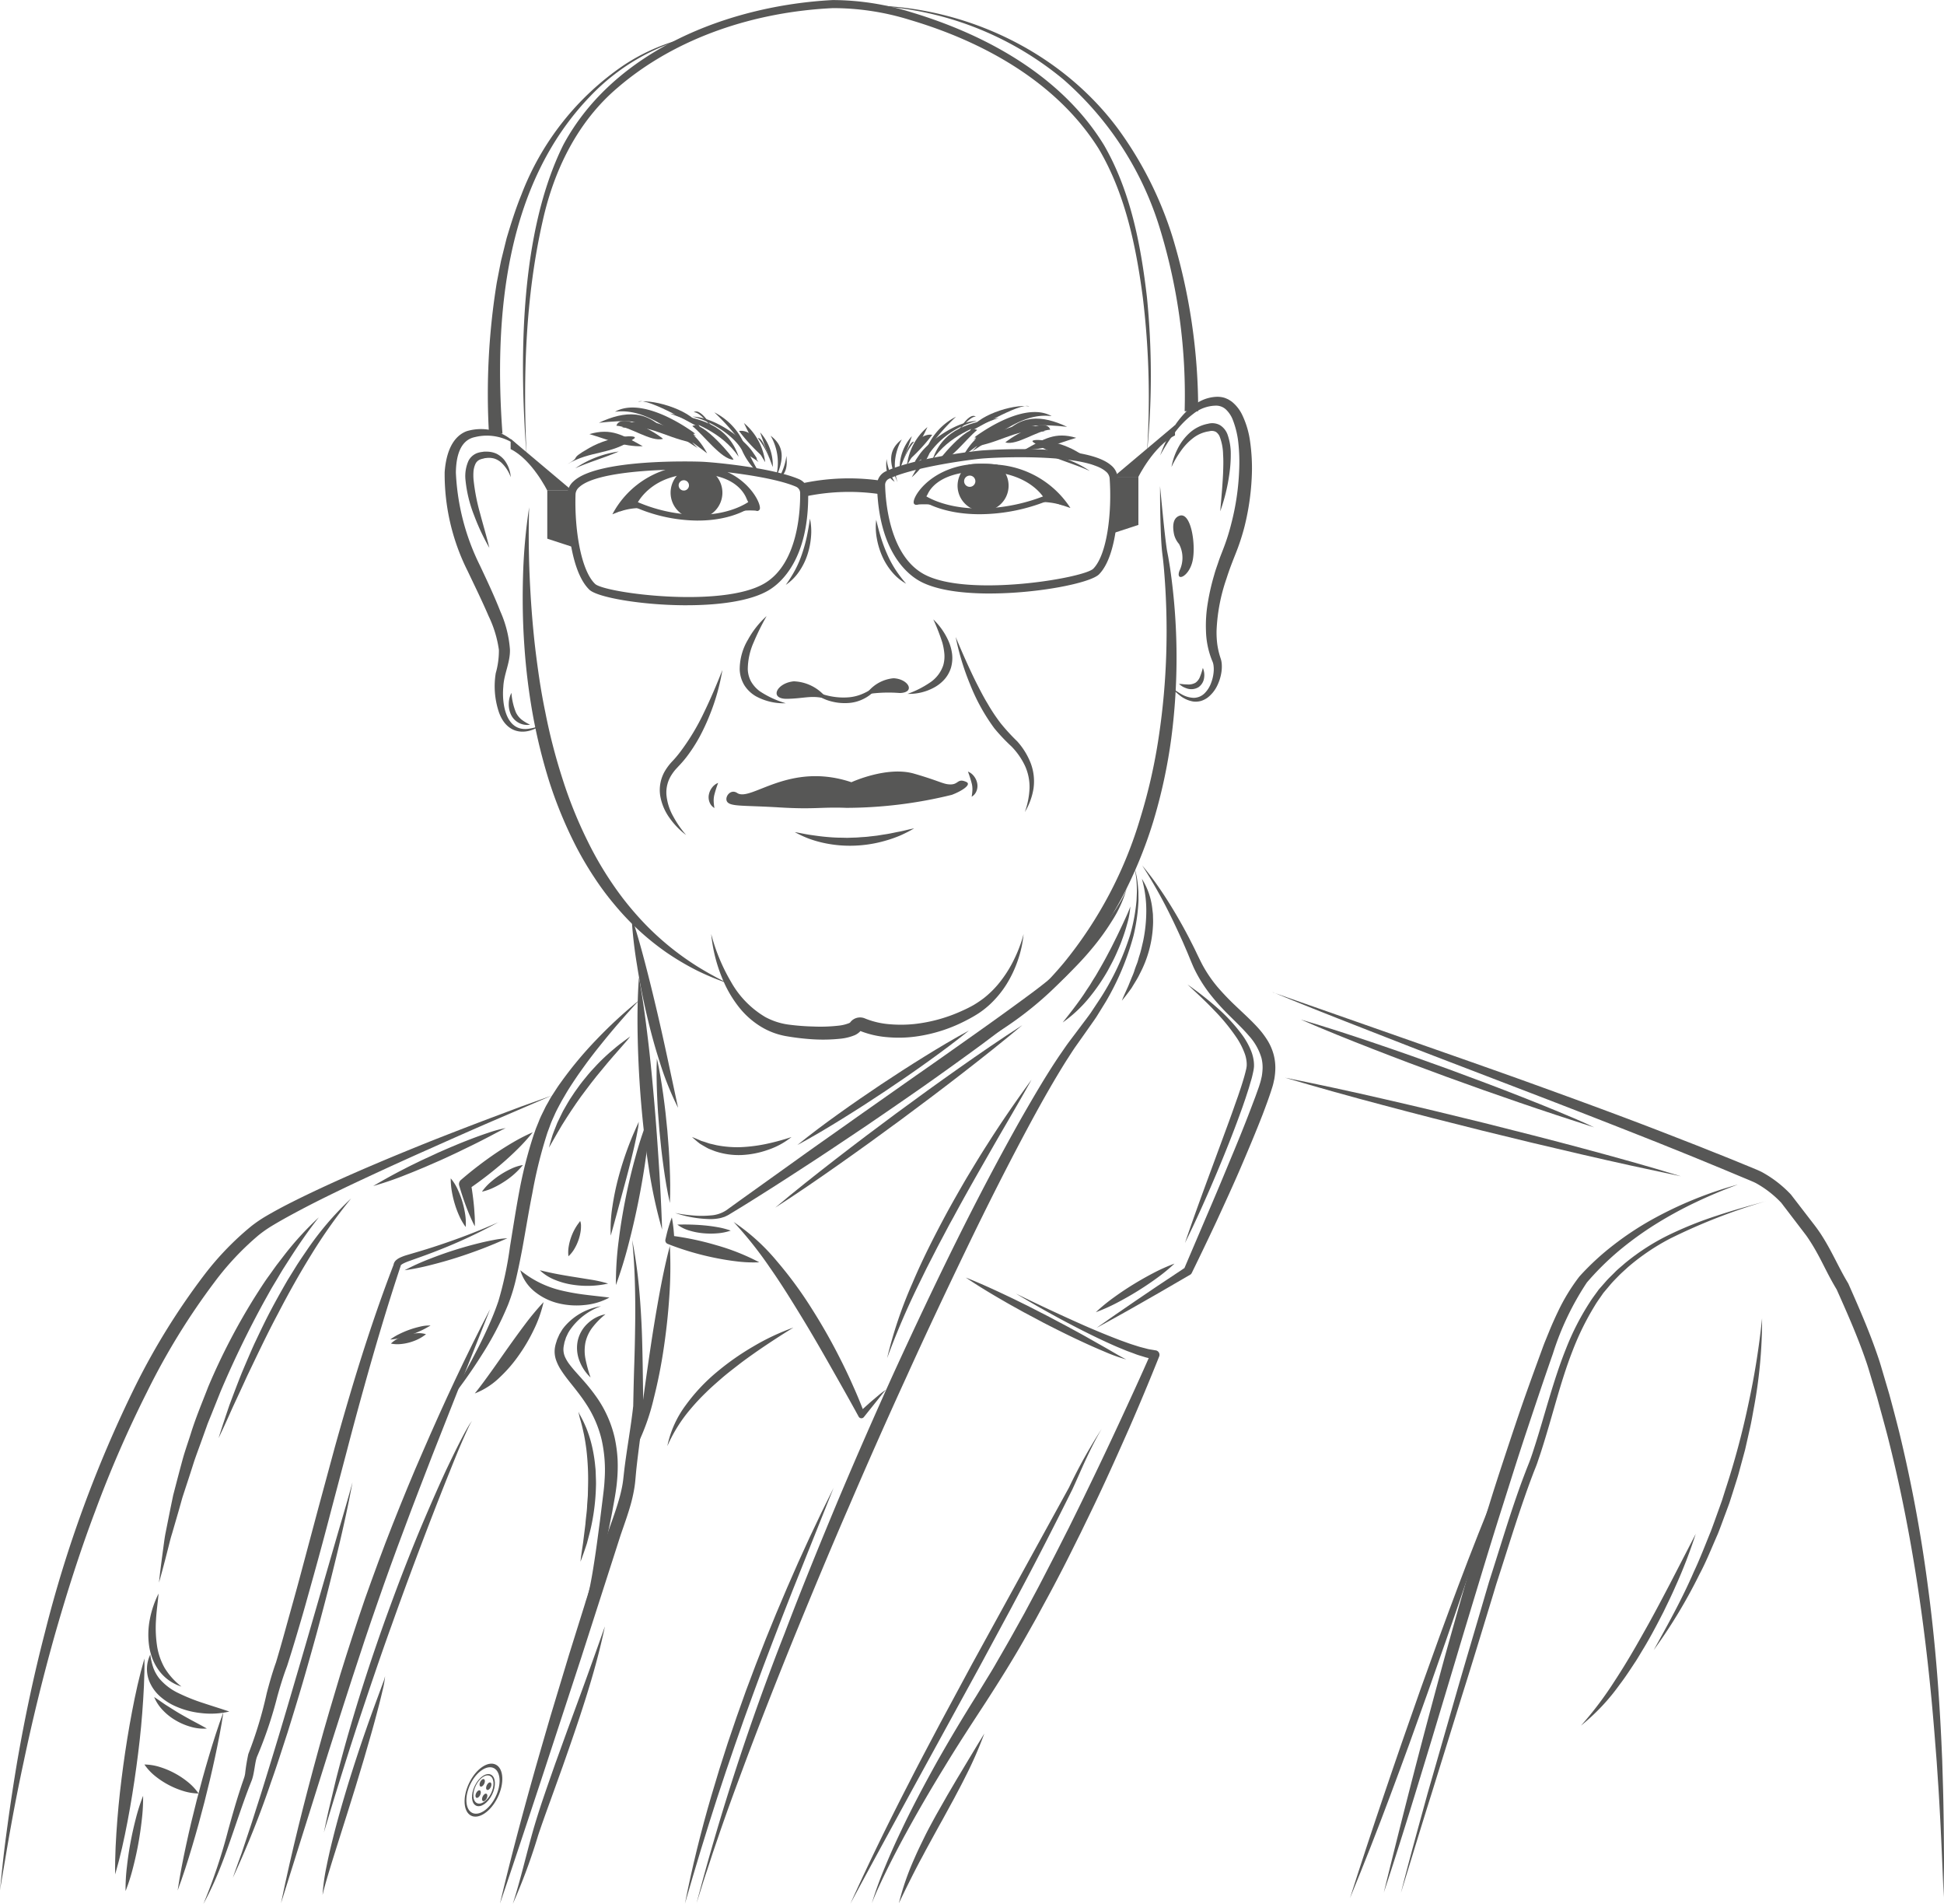 <svg xmlns="http://www.w3.org/2000/svg" xmlns:xlink="http://www.w3.org/1999/xlink" width="229.978" height="225.179" viewBox="0 0 229.978 225.179"><defs><clipPath id="a"><rect width="229.978" height="225.179" fill="#575756"/></clipPath></defs><g clip-path="url(#a)"><path d="M348.417,185.7c-4.686,0-6.949-1.71-7.043-1.783l.414-.536c.021.016,2.2,1.641,6.629,1.641a21.414,21.414,0,0,0,8.133-1.68l.287.614a21.693,21.693,0,0,1-8.42,1.744" transform="translate(-232.528 -124.881)" fill="#575756"/><path d="M357.535,177.262l-3.035-1.027s-1.106-2.178-4.623-3a12.437,12.437,0,0,0-2.851-.309,12.939,12.939,0,0,0-2.452.214c-2.637.5-3.571,1.77-3.88,2.385a3.252,3.252,0,0,1-.717.988c-.328.293-.711.523-.937.255-.411-.494,1.6-4.049,6.489-4.649a10.6,10.6,0,0,1,1.263-.089,15.863,15.863,0,0,1,2.1.105,11.322,11.322,0,0,1,8.641,5.124" transform="translate(-230.901 -117.179)" fill="#575756"/><path d="M331.4,168.095a6.2,6.2,0,0,1,.494-5.093c-1.839,1.392-1.357,3.112-.494,5.093" transform="translate(-225.209 -111.029)" fill="#575756"/><path d="M388.839,168.68a11.5,11.5,0,0,1,4.94,1.919c-1.618-.736-3.314-1.2-4.94-1.919" transform="translate(-264.859 -114.897)" fill="#575756"/><path d="M337.679,164.1a20.444,20.444,0,0,0,2.6-2.848c-1.341-.234-2.782,1.563-2.6,2.848" transform="translate(-230 -109.822)" fill="#575756"/><path d="M339.18,160.137c1.074-1.565,4.4-3.991,6.839-4a9.752,9.752,0,0,0-5.639,3.824,7.9,7.9,0,0,1-2.1,2.843c.423-.75.788-1.393,1.148-2.136-.324.245-.582.36-.949.678.658-.979-.375.358.7-1.207" transform="translate(-230.422 -106.352)" fill="#575756"/><path d="M334.961,166.261c-.031.1.754-2.568,1.326-2.4a8.431,8.431,0,0,0-1.326,2.4" transform="translate(-228.159 -111.608)" fill="#575756"/><path d="M345.986,159.949c1.269-3.78,4.622-4.438,7.853-4.965-2.915,1.075-5.892,2.139-7.853,4.965" transform="translate(-235.669 -105.568)" fill="#575756"/><path d="M347.864,163.2c-.186,0,3.56-4.6,4.676-3.854-1.261,1-3.318,3.839-4.676,3.854" transform="translate(-236.944 -108.485)" fill="#575756"/><path d="M357.253,160.486c1.452-2.7,3.4-3.629,6.082-4.145a58.054,58.054,0,0,0-6.082,4.145" transform="translate(-243.344 -106.492)" fill="#575756"/><path d="M362.282,160.133c-.884.179,3.451-2.677,5.734-2.514s1.154.653,2.879.927c-3.453-.834-5.136.883-8.612,1.587" transform="translate(-246.689 -107.358)" fill="#575756"/><path d="M359.829,153.593c-.045.14,5.987-3.529,7.044-2.972-1.965-.318-6.464,1.168-7.044,2.972" transform="translate(-245.099 -102.557)" fill="#575756"/><path d="M361.867,155.181c1.921-1.258,5.7-3.27,8.2-1.855-3.554-.452-6.394,2.344-9.418,4.155a17.138,17.138,0,0,0,1.6-1.8c-.49.159-.924.263-1.446.467,1.038-.725-.856.288,1.065-.97" transform="translate(-245.655 -104.108)" fill="#575756"/><path d="M354.613,156.574c-.039.082,1.462-2.841,2.372-2.224-.767-.064-2.27,2.006-2.372,2.224" transform="translate(-241.545 -105.077)" fill="#575756"/><path d="M371,157.738c2.273-3.081,4.991-2.871,7.949-1.482-2.942-.3-5.347-.458-7.949,1.482" transform="translate(-252.706 -105.774)" fill="#575756"/><path d="M373.067,159.74c-.187-.048,4.668-3.325,5.294-1.521-1.574.106-3.9,1.875-5.294,1.521" transform="translate(-254.112 -107.402)" fill="#575756"/><path d="M380.261,163.22c2.232-1.252,3.577-2.136,6.075-1.392-2.148.632-3.817,1.451-6.075,1.392" transform="translate(-259.016 -110.044)" fill="#575756"/><path d="M383.178,163.47c-.693-.49,2.533-.409,5.095,1.066s.705.844,2.542,1.891c-2.752-1.654-4.911-1.029-7.637-2.957" transform="translate(-260.938 -111.164)" fill="#575756"/><path d="M333.815,165.774a5.631,5.631,0,0,1,1.438-3.975c-.449,1.34-.945,2.655-1.438,3.975" transform="translate(-227.379 -110.21)" fill="#575756"/><path d="M336.526,162.92a6.962,6.962,0,0,1,2.417-4.49,45.566,45.566,0,0,1-2.417,4.49" transform="translate(-229.226 -107.915)" fill="#575756"/><path d="M343.159,158.949a7.317,7.317,0,0,1,3.679-4.363,25,25,0,0,0-3.679,4.363" transform="translate(-233.744 -105.297)" fill="#575756"/><path d="M328.852,170.266a6.685,6.685,0,0,0,.96,2.694c-.962-.632-1.081-1.5-.96-2.694" transform="translate(-223.972 -115.977)" fill="#575756"/><path d="M286.432,166.882a6.353,6.353,0,0,0-.512-5.25c1.91,1.434,1.409,3.208.512,5.25" transform="translate(-194.755 -110.096)" fill="#575756"/><path d="M218.6,167.495a12,12,0,0,0-5.131,1.979c1.681-.759,3.443-1.236,5.131-1.979" transform="translate(-145.408 -114.09)" fill="#575756"/><path d="M276.9,162.763a21.129,21.129,0,0,1-2.7-2.935c1.393-.241,2.888,1.611,2.7,2.935" transform="translate(-186.773 -108.852)" fill="#575756"/><path d="M263.98,158.683c-1.115-1.612-4.573-4.114-7.1-4.124,2.038.426,4.881,2.19,5.856,3.941a8.149,8.149,0,0,0,2.177,2.93c-.439-.773-.818-1.436-1.191-2.2.336.253.6.371.986.7-.683-1.009.389.369-.726-1.243" transform="translate(-174.973 -105.278)" fill="#575756"/><path d="M282.582,164.992c.033.1-.782-2.647-1.377-2.475a8.678,8.678,0,0,1,1.377,2.475" transform="translate(-191.543 -110.694)" fill="#575756"/><path d="M256.653,158.492c-1.318-3.9-4.8-4.574-8.155-5.118,3.027,1.107,6.119,2.2,8.155,5.118" transform="translate(-169.265 -104.471)" fill="#575756"/><path d="M261.735,161.844c.194,0-3.7-4.742-4.856-3.973,1.31,1.028,3.445,3.958,4.856,3.973" transform="translate(-174.974 -107.477)" fill="#575756"/><path d="M248.879,159.046c-1.508-2.782-3.533-3.74-6.316-4.272a60.282,60.282,0,0,1,6.316,4.272" transform="translate(-165.222 -105.425)" fill="#575756"/><path d="M237.782,158.682c.918.185-3.583-2.759-5.955-2.59s-1.2.673-2.99.956c3.587-.861,5.334.909,8.945,1.634" transform="translate(-155.873 -106.318)" fill="#575756"/><path d="M244.069,151.94c.047.144-6.217-3.637-7.316-3.063,2.041-.328,6.713,1.2,7.316,3.063" transform="translate(-161.265 -101.368)" fill="#575756"/><path d="M236.687,153.579c-2-1.3-5.917-3.37-8.513-1.911,3.691-.466,6.641,2.416,9.781,4.281a17.754,17.754,0,0,1-1.664-1.852c.509.164.959.271,1.5.481-1.078-.747.889.3-1.106-1" transform="translate(-155.421 -102.968)" fill="#575756"/><path d="M259.85,155.01c.04.084-1.518-2.929-2.463-2.292.8-.066,2.357,2.068,2.463,2.292" transform="translate(-175.32 -103.964)" fill="#575756"/><path d="M230.462,156.214c-2.36-3.175-5.183-2.959-8.255-1.526,3.056-.314,5.553-.473,8.255,1.526" transform="translate(-151.357 -104.684)" fill="#575756"/><path d="M234.194,158.279c.195-.049-4.848-3.426-5.5-1.567,1.635.108,4.054,1.933,5.5,1.567" transform="translate(-155.777 -106.364)" fill="#575756"/><path d="M225,161.867c-2.318-1.291-3.715-2.2-6.309-1.434,2.23.65,3.964,1.5,6.309,1.434" transform="translate(-148.96 -109.088)" fill="#575756"/><path d="M218.29,162.124c.72-.506-2.63-.422-5.292,1.1s-.732.87-2.64,1.95c2.858-1.705,5.1-1.062,7.932-3.05" transform="translate(-143.286 -110.242)" fill="#575756"/><path d="M283.525,164.492a5.778,5.778,0,0,0-1.493-4.1c.466,1.382.981,2.737,1.493,4.1" transform="translate(-192.107 -109.253)" fill="#575756"/><path d="M278.538,161.55a7.159,7.159,0,0,0-2.51-4.628,46.852,46.852,0,0,0,2.51,4.628" transform="translate(-188.017 -106.888)" fill="#575756"/><path d="M268.849,157.458a7.554,7.554,0,0,0-3.82-4.5,25.838,25.838,0,0,1,3.82,4.5" transform="translate(-180.525 -104.189)" fill="#575756"/><path d="M289.651,169.12a6.856,6.856,0,0,1-1,2.777c1-.651,1.123-1.544,1-2.777" transform="translate(-196.617 -115.197)" fill="#575756"/><path d="M224.588,188.191c-5.271,0-10.543-.928-11.489-1.833-2.3-2.2-2.709-8.375-2.607-11.336a2.115,2.115,0,0,1,.737-1.5c2.924-2.723,14.59-2.328,15.084-2.31,1.567.057,8.451.721,11.593,2.071a1.769,1.769,0,0,1,1.07,1.6c.113,7.846-3.235,10.684-4.679,11.539-2.183,1.294-5.946,1.767-9.709,1.767m-.2-16.05c-3.995,0-10.657.365-12.5,2.085a1.18,1.18,0,0,0-.433.829c-.139,4.041.61,8.984,2.312,10.612,1.13,1.081,15.028,2.91,20.049-.066,4.015-2.379,4.237-8.794,4.21-10.7a.81.81,0,0,0-.491-.731c-2.975-1.278-9.78-1.941-11.25-1.994-.509-.019-1.156-.031-1.893-.031" transform="translate(-143.368 -116.604)" fill="#575756"/><path d="M338.741,183.677c-3.23,0-6.313-.394-8.239-1.444-1.474-.8-4.921-3.518-5.092-11.363a1.768,1.768,0,0,1,1.012-1.634c3.091-1.462,9.946-2.374,11.51-2.488a69.035,69.035,0,0,1,7.027-.1c4.172.176,6.908.8,8.131,1.861a2.114,2.114,0,0,1,.79,1.468c.209,2.955.019,9.146-2.2,11.423-1,1.029-7.2,2.274-12.942,2.274M326.831,170.1a.81.81,0,0,0-.465.749c.042,1.909.5,8.311,4.593,10.544,5.125,2.792,18.948.464,20.039-.657,1.642-1.688,2.213-6.655,1.928-10.688a1.181,1.181,0,0,0-.462-.812c-2.26-1.958-11.207-1.771-14.462-1.534-1.468.107-8.244,1.014-11.171,2.4" transform="translate(-221.654 -113.48)" fill="#575756"/><path d="M205.992,181.964h-2.937v5.692l3.347,1.093a21.787,21.787,0,0,1-.409-6.785" transform="translate(-138.311 -123.945)" fill="#575756"/><path d="M193.8,168.891s-1.808-3.66-4.331-4.9v-1.218l7.268,6.12Z" transform="translate(-129.059 -110.872)" fill="#575756"/><path d="M412.288,176.871h2.937v5.692l-3.347,1.093a21.788,21.788,0,0,0,.409-6.785" transform="translate(-280.552 -120.476)" fill="#575756"/><path d="M416.1,163.8s1.808-3.66,4.331-4.9v-1.218l-7.268,6.12Z" transform="translate(-281.427 -107.402)" fill="#575756"/><path d="M339.6,185.229a11.454,11.454,0,0,1,3.016.122l-2.379-1.051Z" transform="translate(-231.323 -125.536)" fill="#575756"/><path d="M384.175,184.5a8.689,8.689,0,0,1,3.268.39l-1.517-1.224a6.83,6.83,0,0,1-1.751.833" transform="translate(-261.682 -125.107)" fill="#575756"/><path d="M241.956,187.948a18.856,18.856,0,0,1-7.943-1.82l.309-.6a18.526,18.526,0,0,0,7.635,1.745c4.157,0,6.2-1.685,6.216-1.7l.436.51c-.089.076-2.226,1.863-6.651,1.863" transform="translate(-159.399 -126.376)" fill="#575756"/><path d="M243.06,176.545a3.636,3.636,0,0,0,.678,1.09c.306.324.668.577.88.279.421-.59-1.83-5.13-7.295-5.221a10.824,10.824,0,0,0-10.112,5.763l2.859-1.132s1.577-3.643,7.032-3.643c4.287,0,5.594,2.006,5.958,2.865" transform="translate(-154.765 -117.628)" fill="#575756"/><path d="M275.314,187.435a9.769,9.769,0,0,0-2.838.127l2.239-1.094Z" transform="translate(-185.598 -127.012)" fill="#575756"/><path d="M232.865,186.679a7.431,7.431,0,0,0-3.075.406l1.427-1.274a6.2,6.2,0,0,0,1.648.868" transform="translate(-156.522 -126.566)" fill="#575756"/><path d="M293.471,254.653a.227.227,0,0,0,.2-.39,5.148,5.148,0,0,0-3.5-1.554c-2.034.191-2.974,2.123-.759,2.07,1.892-.045,2.664-.375,4.062-.126" transform="translate(-196.263 -172.126)" fill="#575756"/><path d="M322.349,253.436a.2.2,0,0,1-.188-.326A4.44,4.44,0,0,1,325.1,251.6c1.761.067,2.663,1.688.753,1.747a16.95,16.95,0,0,0-3.506.084" transform="translate(-219.401 -171.38)" fill="#575756"/><path d="M303.312,255.568a7.8,7.8,0,0,0,1.684.466,7.722,7.722,0,0,0,1.73.093,5.178,5.178,0,0,0,1.655-.361,6.66,6.66,0,0,0,1.512-.842l.231.219a4.5,4.5,0,0,1-1.5,1.173,4.63,4.63,0,0,1-1.865.479,6.237,6.237,0,0,1-1.889-.187,5.236,5.236,0,0,1-1.728-.768Z" transform="translate(-206.489 -173.642)" fill="#575756"/><path d="M277.624,228.564a29.043,29.043,0,0,0-1.529,3.1,7.967,7.967,0,0,0-.693,3.174,3.251,3.251,0,0,0,.386,1.451,3.8,3.8,0,0,0,1.027,1.15,11.18,11.18,0,0,0,3.079,1.423,6.866,6.866,0,0,1-3.487-.8,3.956,3.956,0,0,1-1.4-1.313,3.813,3.813,0,0,1-.56-1.87,6.847,6.847,0,0,1,.977-3.536,10.611,10.611,0,0,1,2.2-2.783" transform="translate(-186.938 -155.687)" fill="#575756"/><path d="M336.776,238.558a11.619,11.619,0,0,0,2.61-1.316,3.97,3.97,0,0,0,1.6-2.067,3.86,3.86,0,0,0,.134-1.3,7.3,7.3,0,0,0-.243-1.369,23.631,23.631,0,0,0-1.07-2.753,8.1,8.1,0,0,1,1.772,2.5,5.616,5.616,0,0,1,.444,1.537,4.143,4.143,0,0,1-.12,1.66,3.714,3.714,0,0,1-.833,1.459,4.565,4.565,0,0,1-1.3.972,6.159,6.159,0,0,1-3,.68" transform="translate(-229.396 -156.495)" fill="#575756"/><path d="M294.4,192.379a7.257,7.257,0,0,1,.124,2.175,9.171,9.171,0,0,1-.442,2.151,7.636,7.636,0,0,1-.991,1.97,5.936,5.936,0,0,1-1.55,1.541,15.838,15.838,0,0,0,1.126-1.8,12.7,12.7,0,0,0,.812-1.914,18.113,18.113,0,0,0,.555-2.018c.145-.688.265-1.385.367-2.1" transform="translate(-198.582 -131.039)" fill="#575756"/><path d="M324.981,192.82c.165.707.345,1.391.551,2.064a18.167,18.167,0,0,0,.73,1.961,12.721,12.721,0,0,0,.978,1.836,15.854,15.854,0,0,0,1.28,1.695,5.933,5.933,0,0,1-1.679-1.4,7.65,7.65,0,0,1-1.161-1.875,9.175,9.175,0,0,1-.629-2.1,7.249,7.249,0,0,1-.069-2.178" transform="translate(-221.325 -131.34)" fill="#575756"/><path d="M284.322,287.455s4.2-1.934,7.4-1.009,3.479,1.293,4.373,1.272.778-.746,1.79-.3c.722.315-.592,1.125-1.7,1.535a52.615,52.615,0,0,1-12.472,1.538c-3-.116-3.782.2-7.868-.048s-5.613-.1-6.149-.575.245-1.709,1.1-1.135c1.619,1.083,6.118-3.753,13.518-1.272" transform="translate(-183.587 -194.943)" fill="#575756"/><path d="M294.879,307.731c.609.09,1.191.233,1.784.319s1.179.171,1.767.228,1.177.1,1.765.109c.294,0,.588.012.882.018l.881-.03c.294,0,.587-.036.88-.054s.588-.034.879-.075l.88-.1.876-.14c.59-.077,1.166-.222,1.757-.33s1.165-.284,1.772-.387a16.654,16.654,0,0,1-1.63.835,14.59,14.59,0,0,1-1.734.61,15.053,15.053,0,0,1-3.642.594,14.572,14.572,0,0,1-3.681-.317,13.367,13.367,0,0,1-1.772-.511,13.755,13.755,0,0,1-1.664-.77" transform="translate(-200.858 -209.311)" fill="#575756"/><path d="M252.195,248.476a25.368,25.368,0,0,1-1.516,5.378,24.833,24.833,0,0,1-1.189,2.554,18.73,18.73,0,0,1-1.547,2.383,13.68,13.68,0,0,1-.939,1.085c-.165.183-.3.319-.441.487a5.765,5.765,0,0,0-.371.511,3.853,3.853,0,0,0-.62,2.382,6.36,6.36,0,0,0,.776,2.5,12.124,12.124,0,0,0,1.557,2.26A8.987,8.987,0,0,1,245.948,266a6.266,6.266,0,0,1-1.117-2.669,4.464,4.464,0,0,1,.588-2.931,6.551,6.551,0,0,1,.91-1.173,13.305,13.305,0,0,0,.86-1.026,26.625,26.625,0,0,0,2.81-4.652c.8-1.646,1.522-3.343,2.2-5.076" transform="translate(-166.732 -169.25)" fill="#575756"/><path d="M354.613,236.344c.75,1.8,1.534,3.572,2.384,5.3.441.856.868,1.716,1.366,2.532a21.2,21.2,0,0,0,1.575,2.368,23.519,23.519,0,0,0,1.94,2.116,8.426,8.426,0,0,1,1.6,2.587,6.056,6.056,0,0,1,.332,3.013,7.708,7.708,0,0,1-1.024,2.77,9.52,9.52,0,0,0,.556-2.81,6.022,6.022,0,0,0-.554-2.689,8.5,8.5,0,0,0-1.581-2.258,21.937,21.937,0,0,1-2.029-2.145,23.036,23.036,0,0,1-2.863-5.179,30.368,30.368,0,0,1-1.707-5.606" transform="translate(-241.546 -160.986)" fill="#575756"/><path d="M264.045,290.38a13.39,13.39,0,0,0-.469,1.484,2.92,2.92,0,0,0-.062.7,6.016,6.016,0,0,0,.089.8,1.355,1.355,0,0,1-.579-.689,1.627,1.627,0,0,1-.073-.932,1.98,1.98,0,0,1,.388-.823,1.672,1.672,0,0,1,.706-.534" transform="translate(-179.084 -197.793)" fill="#575756"/><path d="M359.121,286.2a1.666,1.666,0,0,1,.706.534,1.982,1.982,0,0,1,.388.822,1.628,1.628,0,0,1-.073.932,1.354,1.354,0,0,1-.579.689,6.01,6.01,0,0,0,.09-.8,2.9,2.9,0,0,0-.062-.7,13.318,13.318,0,0,0-.469-1.484" transform="translate(-244.616 -194.943)" fill="#575756"/><path d="M360.968,173.238a3.047,3.047,0,0,0-.982-1.1,15.862,15.862,0,0,0-2.1-.105,10.6,10.6,0,0,0-1.263.089,3.016,3.016,0,0,0-1.349,2.513,3.019,3.019,0,1,0,5.7-1.4m-4.259,1.525a.665.665,0,1,1,.665-.665.665.665,0,0,1-.665.665" transform="translate(-241.993 -117.179)" fill="#575756"/><path d="M251.874,173.151a3.065,3.065,0,1,0,3.065,3.065,3.066,3.066,0,0,0-3.065-3.065m-1.5,2.81a.61.61,0,1,1,.61-.61.61.61,0,0,1-.61.61" transform="translate(-169.477 -117.942)" fill="#575756"/><path d="M298.147,180.327l-.075-.31a26.143,26.143,0,0,1,9.23-.283l-.053.314a25.768,25.768,0,0,0-9.1.279" transform="translate(-203.032 -122.228)" fill="#575756"/><path d="M297.976,179.574l-.375-1.55a26.3,26.3,0,0,1,9.485-.292l-.263,1.572a25.134,25.134,0,0,0-8.848.27" transform="translate(-202.712 -120.855)" fill="#575756"/><path d="M178.02,170.545a4.4,4.4,0,0,0-1.106-1.7,2.4,2.4,0,0,0-.8-.47,2.312,2.312,0,0,0-.9-.084l-.228.025c-.076.01-.152.04-.228.058a2.025,2.025,0,0,0-.417.129,1.043,1.043,0,0,0-.506.532,2.7,2.7,0,0,0-.213.848,6.358,6.358,0,0,0,.005.969,23.7,23.7,0,0,0,.78,4.016c.353,1.343.761,2.682,1.092,4.06a26.184,26.184,0,0,1-1.8-3.833,15.549,15.549,0,0,1-1.022-4.178,4.418,4.418,0,0,1,.359-2.3,1.919,1.919,0,0,1,.98-.886,2.5,2.5,0,0,1,.594-.145c.1-.013.189-.035.288-.039l.3,0a2.774,2.774,0,0,1,1.158.25,2.88,2.88,0,0,1,.906.727,3.766,3.766,0,0,1,.766,2.016" transform="translate(-117.607 -114.128)" fill="#575756"/><path d="M189.1,257.048a7.622,7.622,0,0,0,.525,2.292,2.477,2.477,0,0,0,.657.846,5,5,0,0,0,1.026.615,2.094,2.094,0,0,1-1.3-.2,2.117,2.117,0,0,1-.962-.987,2.881,2.881,0,0,1-.261-1.315,2.832,2.832,0,0,1,.31-1.254" transform="translate(-128.596 -175.089)" fill="#575756"/><path d="M434.638,162.189a7.694,7.694,0,0,1,.727-2.174,6.374,6.374,0,0,1,1.415-1.883,4.462,4.462,0,0,1,2.189-1.087,1.909,1.909,0,0,1,1.4.158,2.183,2.183,0,0,1,.894,1.087,6.768,6.768,0,0,1,.393,2.385,15.757,15.757,0,0,1-.165,2.3,21.836,21.836,0,0,1-1.082,4.424c.129-1.512.27-3.006.339-4.492.024-.742.052-1.482,0-2.207a6.214,6.214,0,0,0-.369-2.042,1.273,1.273,0,0,0-.482-.651,1.07,1.07,0,0,0-.79-.073,4,4,0,0,0-1.863.772,6.947,6.947,0,0,0-1.485,1.549,11.549,11.549,0,0,0-1.126,1.932" transform="translate(-296.055 -106.926)" fill="#575756"/><path d="M440.246,247.751a2.15,2.15,0,0,1,.149,1.172,1.586,1.586,0,0,1-.664,1.111,1.646,1.646,0,0,1-1.281.177,3.7,3.7,0,0,1-.557-.223,3.968,3.968,0,0,1-.476-.344,4.753,4.753,0,0,1,.569.045c.182.012.361.016.53.025a1.667,1.667,0,0,0,.864-.212,1.522,1.522,0,0,0,.532-.709,7.833,7.833,0,0,0,.334-1.041" transform="translate(-297.948 -168.756)" fill="#575756"/><path d="M435.99,194.565a2.7,2.7,0,0,1-.591-1.133c-.166-.795-.225-1.912.643-2.212,1.387-.479,1.974,3.525,1.533,5.4s-2.038,2.461-1.533,1.1a3.493,3.493,0,0,0-.052-3.154" transform="translate(-296.505 -130.222)" fill="#575756"/><path d="M373,180.23q.231,2.477.489,4.949c.093.821.183,1.647.3,2.455.054.391.154.808.221,1.218s.14.823.2,1.236a73.5,73.5,0,0,1,.124,19.982,62.879,62.879,0,0,1-2.124,9.827,52.2,52.2,0,0,1-3.863,9.306A47.385,47.385,0,0,1,365.7,233.5c-.476.694-.985,1.365-1.5,2.032l-.8.976c-.272.321-.554.634-.83.95a41.239,41.239,0,0,1-16.436,11.164c.735-.387,1.484-.741,2.2-1.16.361-.2.727-.393,1.083-.6l1.062-.637a46.668,46.668,0,0,0,4.07-2.8,44.641,44.641,0,0,0,3.736-3.2,45.816,45.816,0,0,0,3.341-3.587,49.139,49.139,0,0,0,9.071-17.209,64.96,64.96,0,0,0,2.162-9.572,82.724,82.724,0,0,0,.879-9.809,86.431,86.431,0,0,0-.262-9.872c-.035-.41-.074-.821-.119-1.23s-.106-.807-.142-1.241c-.074-.838-.108-1.666-.136-2.5-.06-1.66-.076-3.319-.076-4.978" transform="translate(-235.768 -122.764)" fill="#575756"/><path d="M194.47,53.924c-.881-11.42-.815-26.391,4.346-36.793C204.872,5.88,218.479.644,230.688.008a31.457,31.457,0,0,1,9.321,1.451c8.914,2.683,17.8,7.587,22.777,15.716,3.142,5.448,4.349,11.782,5.071,17.96a92.969,92.969,0,0,1-.011,18.649,98.557,98.557,0,0,0-.474-18.594c-.8-6.075-2.081-12.3-5.237-17.62C257.179,9.7,248.494,4.912,239.757,2.337A30.587,30.587,0,0,0,230.714.962c-9.127.429-18.492,3.4-25.485,9.419-4.749,4.029-7.527,9.756-8.857,15.772-2.061,9.079-2.33,18.486-1.9,27.77" transform="translate(-132.174 -0.001)" fill="#575756"/><path d="M218.3,244.51a30.561,30.561,0,0,1-3.788-1.563,31.543,31.543,0,0,1-3.548-2.1,30.812,30.812,0,0,1-6.095-5.587,33.016,33.016,0,0,1-2.481-3.328,40.122,40.122,0,0,1-2.106-3.575,50.936,50.936,0,0,1-3.173-7.644,65.886,65.886,0,0,1-1.978-8.011,74.611,74.611,0,0,1-1-8.166c-.194-2.733-.233-5.472-.156-8.2a66.249,66.249,0,0,1,.726-8.153c-.085,2.723-.06,5.44.057,8.149s.316,5.41.613,8.1q.233,2.014.532,4.015t.711,3.98a68.34,68.34,0,0,0,2.012,7.806,51.927,51.927,0,0,0,3,7.448,40.7,40.7,0,0,0,4.211,6.809,37.736,37.736,0,0,0,2.623,3.034,33.1,33.1,0,0,0,6.269,5.044c.579.349,1.158.7,1.759,1.015.588.342,1.206.623,1.815.932" transform="translate(-132.101 -128.181)" fill="#575756"/><path d="M263.872,346.454a22.187,22.187,0,0,0,2.337,5.646,11.161,11.161,0,0,0,4.067,4.179,8.046,8.046,0,0,0,2.691.885,27.389,27.389,0,0,0,3,.235,19.311,19.311,0,0,0,2.96-.1,4.679,4.679,0,0,0,1.255-.3.475.475,0,0,0,.124-.075c.006,0,0,0-.008.008a.032.032,0,0,0-.006.011l.063-.083a1.475,1.475,0,0,1,.316-.289,1.458,1.458,0,0,1,.794-.246,1.482,1.482,0,0,1,.6.119l.1.041a9.717,9.717,0,0,0,2.761.639,15.589,15.589,0,0,0,2.932-.015,18.354,18.354,0,0,0,5.713-1.577c.458-.2.909-.428,1.329-.665a12.623,12.623,0,0,0,1.217-.819,11.422,11.422,0,0,0,2.075-2.12,14.363,14.363,0,0,0,1.571-2.585q.332-.688.6-1.411a12.3,12.3,0,0,0,.465-1.472,13.162,13.162,0,0,1-.658,3.047,13.846,13.846,0,0,1-1.339,2.86,11.993,11.993,0,0,1-2.044,2.47,10.575,10.575,0,0,1-1.282,1c-.461.3-.922.56-1.392.8a18.138,18.138,0,0,1-6.083,1.952,14.866,14.866,0,0,1-3.242.076,11.163,11.163,0,0,1-3.249-.726l-.052-.022-.03-.012.012,0a.071.071,0,0,0,.026,0,.1.1,0,0,0,.065-.021.128.128,0,0,0,.032-.03s.006-.008,0-.006l-.068.085a1.154,1.154,0,0,1-.141.148,2.012,2.012,0,0,1-.525.34,6,6,0,0,1-1.739.424,19.629,19.629,0,0,1-3.218.066,28.914,28.914,0,0,1-3.155-.371,8.543,8.543,0,0,1-3.1-1.192,9.837,9.837,0,0,1-2.436-2.173,13.868,13.868,0,0,1-1.691-2.709,18.345,18.345,0,0,1-1.647-6.015" transform="translate(-179.737 -235.988)" fill="#575756"/><path d="M205.278,13.554a25.088,25.088,0,0,0-12.131,7.064c-10.082,10.456-11.394,26.079-10.38,39.893l-1.591.1a82.257,82.257,0,0,1,.917-17.943c.127-.659.389-2.025.52-2.652.134-.532.51-2.066.651-2.624.5-1.673,1.077-3.513,1.738-5.118a32.558,32.558,0,0,1,12.069-15.3,23.305,23.305,0,0,1,8.208-3.424" transform="translate(-123.325 -9.232)" fill="#575756"/><path d="M319.245,2.017c11.689-.216,23.484,5.155,30.492,14.613a43.859,43.859,0,0,1,6.422,12.744A70.332,70.332,0,0,1,359.2,50H357.6a67.312,67.312,0,0,0-2.844-21.32,38.158,38.158,0,0,0-11.5-17.915,37.942,37.942,0,0,0-24.013-8.745" transform="translate(-217.455 -1.369)" fill="#575756"/><path d="M173.811,161.362a5.878,5.878,0,0,0-5.288-1.282c-1.867.386-2.227,2.53-2.249,4.2a27.377,27.377,0,0,0,2.848,10.991c.832,1.77,1.682,3.561,2.41,5.421a13.453,13.453,0,0,1,1.137,4.5c.046,1.547-.712,2.908-.782,4.4-.2,2.078.318,5.462,3.1,4.965a5.941,5.941,0,0,0,1.4-.4c-2.081,1.378-4.171.9-5.026-1.551a9.627,9.627,0,0,1-.371-4.6,9.687,9.687,0,0,0,.373-2.764,13.521,13.521,0,0,0-1.213-3.984c-.763-1.778-1.624-3.529-2.471-5.313a25.508,25.508,0,0,1-2.732-11.719c.127-1.789.678-4.1,2.586-4.839a5.793,5.793,0,0,1,6.275,1.981" transform="translate(-112.343 -108.382)" fill="#575756"/><path d="M430.395,154.18a15.892,15.892,0,0,1,1.371-2.975,10.972,10.972,0,0,1,2.083-2.608,6.182,6.182,0,0,1,1.448-.963,4.623,4.623,0,0,1,1.75-.444,2.879,2.879,0,0,1,.986.121,4.933,4.933,0,0,1,.469.2c.139.09.286.176.416.276a4.529,4.529,0,0,1,1.163,1.46,10.58,10.58,0,0,1,.983,3.309,22.425,22.425,0,0,1,.21,3.354,29.64,29.64,0,0,1-.876,6.606,25.831,25.831,0,0,1-1.041,3.187c-.2.507-.394.992-.58,1.492s-.361,1-.518,1.5a21.348,21.348,0,0,0-1.173,6.154,11.128,11.128,0,0,0,.076,1.539,9.193,9.193,0,0,0,.323,1.484l.131.415a2.8,2.8,0,0,1,.082.485,4.412,4.412,0,0,1-.027.914,5.508,5.508,0,0,1-.514,1.68,3.966,3.966,0,0,1-1.107,1.383,2.655,2.655,0,0,1-.814.414,2.394,2.394,0,0,1-.9.067,3.435,3.435,0,0,1-1.555-.686A7.637,7.637,0,0,1,431.6,181.4a7.5,7.5,0,0,0,1.3.946,3.125,3.125,0,0,0,1.455.447,1.843,1.843,0,0,0,1.293-.517,3.29,3.29,0,0,0,.785-1.226,4.816,4.816,0,0,0,.318-1.449,3.489,3.489,0,0,0-.034-.708,1.844,1.844,0,0,0-.078-.31l-.143-.35a10.038,10.038,0,0,1-.662-3.362,16.034,16.034,0,0,1,.225-3.366,26.194,26.194,0,0,1,.749-3.254c.142-.538.34-1.054.513-1.58s.391-1.039.58-1.545a24.779,24.779,0,0,0,.943-3,29.386,29.386,0,0,0,.915-6.252,20.975,20.975,0,0,0-.086-3.136,10.519,10.519,0,0,0-.713-2.941,3.374,3.374,0,0,0-.777-1.12,1.71,1.71,0,0,0-1.134-.443,4.4,4.4,0,0,0-2.721.973,10.963,10.963,0,0,0-2.207,2.248c-.326.425-.632.868-.919,1.325s-.569.921-.816,1.4" transform="translate(-293.165 -100.257)" fill="#575756"/><path d="M234.306,339.947c.62,1.86,1.141,3.733,1.631,5.612s.95,3.763,1.393,5.649.859,3.777,1.267,5.671l1.217,5.7a35.084,35.084,0,0,1-2.178-5.445c-.607-1.857-1.106-3.743-1.548-5.64s-.821-3.808-1.121-5.734a54.879,54.879,0,0,1-.661-5.816" transform="translate(-159.598 -231.556)" fill="#575756"/><path d="M310.143,320.967a9.233,9.233,0,0,1,.475,2.046c.043.349.063.7.093,1.051l.014,1.057a21.739,21.739,0,0,1-.594,4.184,31.443,31.443,0,0,1-3.27,7.791l-1.112,1.8c-.393.586-.809,1.156-1.213,1.736l-1.206,1.707c-.4.562-.761,1.158-1.143,1.735-1.477,2.353-2.849,4.785-4.178,7.237-2.649,4.913-5.165,9.9-7.593,14.937s-4.818,10.088-7.122,15.182q-3.494,7.624-6.8,15.332c-2.231,5.127-4.373,10.292-6.492,15.466-2.1,5.182-4.155,10.383-6.1,15.627-.978,2.619-1.941,5.245-2.846,7.892l-.679,1.985-.653,1.994c-.456,1.323-.853,2.665-1.282,4a284.562,284.562,0,0,1,10.427-31.941c1.989-5.239,4.11-10.426,6.266-15.6q3.264-7.746,6.741-15.4c4.681-10.182,9.543-20.29,15.074-30.062,1.4-2.435,2.813-4.862,4.385-7.2.408-.578.791-1.168,1.219-1.734l1.268-1.685c.413-.556.839-1.1,1.242-1.669l1.148-1.734a30.864,30.864,0,0,0,3.523-7.505,21.729,21.729,0,0,0,.757-4.088l.044-1.042c-.011-.347-.011-.7-.034-1.043a9.2,9.2,0,0,0-.359-2.058" transform="translate(-176.038 -218.627)" fill="#575756"/><path d="M412.223,320.967a33.495,33.495,0,0,1,2.064,2.729c.65.939,1.259,1.907,1.843,2.89s1.139,1.984,1.668,3c.256.511.525,1.017.77,1.535s.5,1.035.743,1.515a15.6,15.6,0,0,0,1.836,2.72,30.644,30.644,0,0,0,2.314,2.4c.815.778,1.671,1.544,2.473,2.428a10.41,10.41,0,0,1,1.11,1.46,6.392,6.392,0,0,1,.76,1.759,6.1,6.1,0,0,1,.175,1.922,8.113,8.113,0,0,1-.111.941c-.07.3-.124.612-.22.9-.355,1.15-.748,2.194-1.156,3.276-.832,2.132-1.716,4.235-2.616,6.329s-1.857,4.162-2.807,6.231q-1.45,3.094-2.953,6.162l-.012.025a.457.457,0,0,1-.182.2l-2.754,1.6c-.916.538-1.842,1.059-2.763,1.587s-1.846,1.051-2.775,1.569-1.861,1.029-2.792,1.541c.871-.61,1.737-1.228,2.614-1.827s1.75-1.206,2.631-1.8,1.757-1.2,2.643-1.781l2.652-1.765-.194.22,2.674-6.269q1.346-3.129,2.643-6.277c.877-2.092,1.738-4.19,2.542-6.3l.6-1.582.283-.792.142-.4.117-.378c.086-.25.129-.5.192-.753a6.553,6.553,0,0,0,.094-.751,4.577,4.577,0,0,0-.117-1.461,6.7,6.7,0,0,0-1.494-2.641c-.7-.821-1.525-1.6-2.334-2.41a26.249,26.249,0,0,1-2.326-2.6,16.741,16.741,0,0,1-1.846-3.008c-.244-.547-.455-1.069-.669-1.589s-.445-1.038-.668-1.558c-.468-1.029-.937-2.059-1.443-3.072a57.829,57.829,0,0,0-3.346-5.924" transform="translate(-277.118 -218.627)" fill="#575756"/><path d="M340.524,479.842q4.052,1.99,8.17,3.814c1.376.6,2.761,1.17,4.153,1.7l1.05.379c.35.123.7.227,1.056.342s.706.19,1.058.288a4.178,4.178,0,0,0,.524.106l.52.088.016,0a.533.533,0,0,1,.436.615.578.578,0,0,1-.031.109q-1.7,4.258-3.53,8.449c-1.235,2.79-2.477,5.578-3.786,8.335-.65,1.381-1.326,2.749-1.99,4.124-.686,1.364-1.353,2.737-2.054,4.094s-1.407,2.711-2.145,4.049l-1.094,2.014-1.129,2c-1.5,2.666-3.129,5.259-4.788,7.831-1.661,2.543-3.328,5.083-4.9,7.683q-2.391,3.879-4.579,7.88-1.093,2-2.108,4.043c-.668,1.365-1.332,2.736-1.886,4.156a44.865,44.865,0,0,1,1.563-4.3q.871-2.118,1.864-4.185c1.3-2.765,2.742-5.461,4.223-8.133q2.256-3.989,4.694-7.87l1.187-1.939c.395-.646.8-1.288,1.169-1.949.757-1.314,1.523-2.622,2.254-3.952l1.108-1.988,1.074-2.008c.725-1.333,1.409-2.69,2.109-4.037s1.379-2.707,2.07-4.06c.669-1.364,1.351-2.722,2.007-4.093q2-4.1,3.918-8.237c1.28-2.757,2.555-5.523,3.77-8.3l.422.727-.587-.125a4.9,4.9,0,0,1-.575-.143c-.368-.119-.748-.215-1.1-.354s-.721-.26-1.074-.4l-1.054-.434c-1.393-.6-2.754-1.255-4.1-1.934q-4.036-2.046-7.9-4.382" transform="translate(-220.345 -326.846)" fill="#575756"/><path d="M472.245,368.111l15.484,5.431,7.742,2.716c2.578.912,5.159,1.819,7.73,2.753,5.145,1.86,10.286,3.74,15.39,5.721l3.826,1.492,3.815,1.521,1.9.777.949.39.478.2c.174.073.345.153.515.237a13.772,13.772,0,0,1,3.433,2.639.767.767,0,0,1,.055.063l1.892,2.457.946,1.228c.155.2.323.441.475.658s.3.446.44.673c1.141,1.819,1.948,3.733,2.98,5.428v0a.81.81,0,0,1,.046.087c1.241,2.809,2.49,5.649,3.489,8.6.26.743.465,1.485.686,2.226l.657,2.224c.406,1.49.8,2.982,1.175,4.479a170.03,170.03,0,0,1,3.386,18.184c.823,6.109,1.316,12.253,1.605,18.4l.1,2.306.069,2.306c.051,1.537.077,3.074.1,4.612s.031,3.074.041,4.611l-.037,4.61c-.124-3.071-.249-6.141-.407-9.208-.081-1.534-.163-3.067-.271-4.6l-.154-2.3-.181-2.295c-.47-6.119-1.126-12.22-2.046-18.278s-2.094-12.071-3.614-18c-.387-1.479-.8-2.951-1.2-4.425l-.657-2.194c-.221-.73-.428-1.469-.679-2.176-.984-2.868-2.22-5.657-3.473-8.461l.047.089c-.557-.911-1.042-1.848-1.507-2.766s-.931-1.811-1.456-2.654c-.13-.211-.266-.418-.4-.622s-.265-.389-.428-.6l-.937-1.226-1.873-2.452.055.063a12.337,12.337,0,0,0-3.027-2.36c-.137-.069-.275-.134-.416-.194l-.469-.2-.946-.393-1.891-.791-3.788-1.561-3.8-1.532q-7.615-3.027-15.273-5.964l-7.658-2.938c-2.553-.979-5.109-1.952-7.656-2.95-5.095-1.991-10.2-3.963-15.254-6.054" transform="translate(-321.671 -250.74)" fill="#575756"/><path d="M555.262,439.472q-2.545.936-4.986,2.1a47.637,47.637,0,0,0-4.723,2.588,39.177,39.177,0,0,0-4.336,3.147,32.983,32.983,0,0,0-3.782,3.75l.025-.031a33.286,33.286,0,0,0-4.024,8.427c-1.047,2.991-2.057,6.006-3.06,9.021q-.753,2.261-1.477,4.533l-1.44,4.546c-.964,3.029-1.894,6.07-2.815,9.114s-1.851,6.087-2.755,9.138l-2.746,9.145c-1.85,6.092-3.7,12.187-5.71,18.235q2.269-9.285,4.7-18.521,1.225-4.617,2.479-9.227,1.279-4.6,2.6-9.2c.9-3.055,1.819-6.109,2.767-9.152.469-1.523.961-3.04,1.459-4.554s1-3.029,1.508-4.539c1.008-3.025,2.1-6.02,3.2-9.022.135-.375.275-.75.431-1.126l.453-1.112q.458-1.113.986-2.212a22.821,22.821,0,0,1,2.543-4.181l.01-.012.016-.019a30.852,30.852,0,0,1,4.045-3.728,36.093,36.093,0,0,1,4.569-3.015,46.008,46.008,0,0,1,10.06-4.1" transform="translate(-349.726 -299.347)" fill="#575756"/><path d="M303.911,329.491a14.15,14.15,0,0,1-1.755,3.875,28.255,28.255,0,0,1-2.526,3.452c-.914,1.1-1.917,2.116-2.929,3.123-.521.487-1.044.973-1.577,1.448l-1.63,1.386c-2.194,1.807-4.471,3.489-6.735,5.19q-3.423,2.511-6.891,4.954-3.48,2.426-6.985,4.813c-2.352,1.57-4.69,3.158-7.068,4.689q-3.548,2.323-7.151,4.564l-1.815,1.108c-.147.093-.347.176-.518.26-.184.053-.365.123-.549.157a5.516,5.516,0,0,1-1.1.113,13.83,13.83,0,0,1-4.2-.723,17.088,17.088,0,0,0,2.094.289,11.275,11.275,0,0,0,2.085,0,3.768,3.768,0,0,0,1.864-.605l1.716-1.236,6.892-4.933c2.294-1.649,4.615-3.258,6.914-4.9l6.929-4.873c2.321-1.607,4.619-3.244,6.924-4.872s4.591-3.276,6.849-4.95a52.935,52.935,0,0,0,6.319-5.514c.5-.494.956-1.021,1.425-1.543l.668-.81c.222-.271.427-.555.643-.831s.405-.571.61-.857.384-.587.564-.888a10.247,10.247,0,0,0,.936-1.889" transform="translate(-170.614 -224.434)" fill="#575756"/><path d="M290.2,473.134c-.232.257-.445.527-.66.8l-.646.809-1.292,1.614a.372.372,0,0,1-.524.058.367.367,0,0,1-.093-.111l-.029-.054c-1.092-2.006-2.227-4-3.352-5.982s-2.267-3.959-3.456-5.9-2.386-3.875-3.693-5.732a46.054,46.054,0,0,0-4.259-5.355,24.239,24.239,0,0,1,5.144,4.669,47.017,47.017,0,0,1,4.112,5.608,67.89,67.89,0,0,1,3.416,6.034q.785,1.544,1.48,3.131c.478,1.052.91,2.12,1.325,3.2l-.646-.107.769-.7c.259-.23.512-.465.777-.689l.794-.672a10.121,10.121,0,0,1,.833-.627" transform="translate(-185.406 -308.753)" fill="#575756"/><path d="M257.977,456.9a15.931,15.931,0,0,1-2.779-.121c-.91-.109-1.809-.264-2.7-.452a33.14,33.14,0,0,1-5.232-1.552l-.127-.05a.443.443,0,0,1-.271-.509c.1-.439.2-.878.327-1.314s.263-.872.432-1.305c.092.456.153.908.2,1.36s.074.9.1,1.351l-.4-.559a33.991,33.991,0,0,1,5.338,1.121,26.082,26.082,0,0,1,5.11,2.032" transform="translate(-168.149 -307.603)" fill="#575756"/><path d="M240,462.176a50.39,50.39,0,0,1-.074,6.087c-.135,2.02-.357,4.032-.656,6.035a59.43,59.43,0,0,1-1.19,5.966A25.942,25.942,0,0,1,236,486.008c.349-2.008.61-3.988.88-5.98s.556-3.973.852-5.961.624-3.971.984-5.954.76-3.963,1.285-5.937" transform="translate(-160.753 -314.812)" fill="#575756"/><path d="M201.145,459.911c.321,1.617.562,3.252.735,4.895s.283,3.292.366,4.942.11,3.3.143,4.948l.071,4.935v.053c-.094,1.287-.233,2.566-.392,3.833s-.328,2.524-.454,3.777l-.086.943c-.025.308-.068.676-.121,1a18.341,18.341,0,0,1-.427,1.944c-.355,1.265-.8,2.476-1.209,3.672L195.1,509.385l-4.757,14.526c-1.6,4.837-3.193,9.678-4.838,14.508,1.169-4.967,2.481-9.9,3.856-14.808.689-2.455,1.406-4.9,2.117-7.351l2.211-7.321,2.284-7.3q.571-1.825,1.16-3.642c.4-1.212.768-2.427,1.2-3.649s.867-2.392,1.209-3.579a16.846,16.846,0,0,0,.433-1.779c.056-.307.095-.571.129-.9l.108-.958c.31-2.561.782-5.059,1.055-7.56l0,.053c.033-1.65.068-3.3.124-4.941s.09-3.287.11-4.929.009-3.283-.04-4.926-.152-3.284-.316-4.924" transform="translate(-126.358 -313.27)" fill="#575756"/><path d="M188.84,371.125c-1.522,1.649-2.994,3.334-4.391,5.071-.7.867-1.386,1.742-2.034,2.643-.323.451-.651.9-.959,1.356s-.615.917-.909,1.383-.559.945-.84,1.416c-.257.481-.522.959-.755,1.448-.214.5-.457.976-.632,1.494l-.285.764c-.088.258-.165.521-.248.781a54.153,54.153,0,0,0-1.555,6.43c-.435,2.179-.787,4.386-1.193,6.6-.211,1.1-.43,2.211-.689,3.318a21.774,21.774,0,0,1-1,3.295,37.406,37.406,0,0,1-3.162,6.022,58.321,58.321,0,0,1-3.922,5.486c1.133-1.938,2.245-3.879,3.259-5.866.517-.987,1.008-1.985,1.458-3a32.442,32.442,0,0,0,1.225-3.061,42.386,42.386,0,0,0,1.376-6.45c.36-2.2.7-4.421,1.118-6.639a51.792,51.792,0,0,1,1.688-6.6c.1-.27.186-.541.287-.81l.327-.8c.2-.538.481-1.053.729-1.575.121-.264.279-.5.416-.757s.277-.5.435-.744c.318-.475.612-.968.952-1.424a45.1,45.1,0,0,1,4.34-5.216,53.4,53.4,0,0,1,4.962-4.568" transform="translate(-113.254 -252.793)" fill="#575756"/><path d="M203.592,474.424a7.6,7.6,0,0,1-2.907.879,9.077,9.077,0,0,1-3.075-.188,7.14,7.14,0,0,1-2.829-1.37,5.092,5.092,0,0,1-1.729-2.552,11.991,11.991,0,0,0,4.926,2.409,25.432,25.432,0,0,0,2.714.48c.935.121,1.887.215,2.9.341" transform="translate(-131.498 -320.955)" fill="#575756"/><path d="M184.294,483.054a14.764,14.764,0,0,1-1.162,3.275,20.375,20.375,0,0,1-1.749,2.979,16.566,16.566,0,0,1-2.274,2.635,8.77,8.77,0,0,1-2.947,1.9c.738-.918,1.381-1.812,2.03-2.716s1.274-1.816,1.919-2.722,1.3-1.816,1.978-2.715a31.6,31.6,0,0,1,2.2-2.64" transform="translate(-119.993 -329.033)" fill="#575756"/><path d="M232.515,413.376a47.687,47.687,0,0,1-.466,5.158c-.237,1.7-.528,3.39-.864,5.07s-.717,3.349-1.149,5.01a51.475,51.475,0,0,1-1.522,4.947,38.683,38.683,0,0,1,.319-5.176c.208-1.709.488-3.4.826-5.088s.735-3.355,1.2-5.012a42.187,42.187,0,0,1,1.661-4.91" transform="translate(-155.651 -281.572)" fill="#575756"/><path d="M211.259,484.537a7.52,7.52,0,0,0-3.734,2.913l-.149.246-.122.26-.121.258-.088.271-.089.268c-.026.091-.037.186-.056.278a2.979,2.979,0,0,0-.08.536,2.246,2.246,0,0,0,.186.966,4.508,4.508,0,0,0,.57.935c.464.612,1.037,1.207,1.582,1.836a21.661,21.661,0,0,1,1.59,2,13.652,13.652,0,0,1,2.126,4.752,16.514,16.514,0,0,1,.353,2.582,18.712,18.712,0,0,1-.067,2.578c-.075.854-.217,1.7-.363,2.505l-.22,1.225-.244,1.221c-.324,1.629-.7,3.25-1.135,4.856-.236.8-.462,1.6-.748,2.386a9.383,9.383,0,0,1-1.059,2.263,5.854,5.854,0,0,0,.381-1.172c.1-.4.186-.8.262-1.206.158-.807.293-1.62.417-2.433.259-1.625.464-3.261.683-4.893l.305-2.453c.1-.826.21-1.618.248-2.414a16.457,16.457,0,0,0-.331-4.7,13.188,13.188,0,0,0-1.832-4.279c-.426-.665-.911-1.3-1.417-1.942s-1.045-1.279-1.527-2.024a5.594,5.594,0,0,1-.623-1.23,3.083,3.083,0,0,1-.148-1.465,3.889,3.889,0,0,1,.169-.676c.034-.107.061-.216.1-.32l.136-.309.137-.306.172-.288.173-.285c.064-.091.135-.177.2-.264a7.1,7.1,0,0,1,4.358-2.478" transform="translate(-140.165 -330.044)" fill="#575756"/><path d="M65.266,406.4l-7.106,3.056q-3.548,1.538-7.074,3.121-3.535,1.562-7.037,3.19c-2.335,1.082-4.659,2.185-6.948,3.346q-1.714.874-3.391,1.8c-.556.312-1.107.63-1.647.959a14.093,14.093,0,0,0-1.506,1.068,33.067,33.067,0,0,0-5.166,5.5,81.394,81.394,0,0,0-8.009,13.034,136.363,136.363,0,0,0-6.128,14.1c-1.815,4.8-3.363,9.7-4.777,14.645Q4.388,477.638,2.8,485.2q-.814,3.775-1.5,7.578c-.233,1.267-.448,2.538-.662,3.809S.2,499.13,0,500.4c.128-1.283.257-2.567.4-3.849s.313-2.561.488-3.84q.52-3.836,1.166-7.657c.887-5.088,1.957-10.15,3.258-15.156A146.879,146.879,0,0,1,16,440.772a81.628,81.628,0,0,1,8.226-13.246,34.405,34.405,0,0,1,5.483-5.668,15.436,15.436,0,0,1,1.663-1.144c.566-.334,1.136-.652,1.709-.962,1.148-.614,2.313-1.186,3.48-1.749,4.674-2.233,9.439-4.221,14.227-6.149q3.6-1.424,7.219-2.792l3.622-1.36Z" transform="translate(0 -276.818)" fill="#575756"/><path d="M77.91,451.592c-1.237,1.565-2.362,3.2-3.43,4.864l-.8,1.25c-.26.421-.506.85-.76,1.274s-.516.842-.756,1.274l-.722,1.293a118.12,118.12,0,0,0-5.155,10.645l-1.1,2.748c-.179.46-.386.909-.542,1.377l-.5,1.394c-.33.93-.684,1.853-1,2.789q-.444,1.413-.912,2.821l-.461,1.411-.4,1.429-.829,2.856c-.153.473-.268.955-.389,1.437l-.368,1.443c-.251.962-.506,1.925-.781,2.887.1-.991.23-1.98.358-2.97l.2-1.485c.068-.495.132-.991.233-1.48l.586-2.939.305-1.469.378-1.452q.376-1.452.772-2.9c.272-.964.61-1.907.913-2.862.588-1.917,1.373-3.765,2.094-5.636a74.692,74.692,0,0,1,5.55-10.661c.541-.844,1.071-1.694,1.667-2.5.293-.407.578-.819.876-1.221l.917-1.191a36.481,36.481,0,0,1,4.048-4.422" transform="translate(-40.197 -307.603)" fill="#575756"/><path d="M64.27,620.5a9.7,9.7,0,0,1-3.376.175,9.946,9.946,0,0,1-3.315-.954,7.066,7.066,0,0,1-1.493-1.01,4.779,4.779,0,0,1-1.131-1.471,3.917,3.917,0,0,1-.033-3.476,8.565,8.565,0,0,0,.365,1.571A4.715,4.715,0,0,0,56,616.6a6.732,6.732,0,0,0,2.284,1.732,21.971,21.971,0,0,0,2.872,1.15c1.008.339,2.042.649,3.116,1.017" transform="translate(-37.145 -418.066)" fill="#575756"/><path d="M46.177,615.245c.033,2.171-.1,4.319-.261,6.463s-.411,4.277-.7,6.4-.629,4.247-1.03,6.359-.861,4.216-1.472,6.3c-.035-2.171.092-4.32.259-6.464s.411-4.277.7-6.4.631-4.247,1.032-6.358.86-4.216,1.47-6.3" transform="translate(-29.091 -419.076)" fill="#575756"/><path d="M59.989,657.958a6.416,6.416,0,0,1-1.889-.319,9.855,9.855,0,0,1-1.681-.708,9.675,9.675,0,0,1-1.522-1,6.351,6.351,0,0,1-1.313-1.4,6.348,6.348,0,0,1,1.89.317,9.686,9.686,0,0,1,1.68.71,9.866,9.866,0,0,1,1.522,1.005,6.41,6.41,0,0,1,1.313,1.395" transform="translate(-36.499 -445.835)" fill="#575756"/><path d="M179.011,420.048a21.586,21.586,0,0,1-1.715,1.908c-.6.6-1.221,1.171-1.857,1.723a45.2,45.2,0,0,1-4,3.076l.259-.723c.144.839.263,1.683.348,2.535.045.426.072.855.1,1.286s.033.864.019,1.3c-.206-.388-.387-.782-.558-1.178s-.334-.795-.481-1.2c-.3-.8-.564-1.613-.805-2.429a.643.643,0,0,1,.2-.67l.062-.053a45.137,45.137,0,0,1,4-3.069q1.046-.709,2.144-1.35a21.5,21.5,0,0,1,2.286-1.164" transform="translate(-115.995 -286.117)" fill="#575756"/><path d="M110.417,453.281a60.916,60.916,0,0,1-5.984,2.875q-1.536.637-3.1,1.2l-1.557.557a5.521,5.521,0,0,0-.7.3,1.187,1.187,0,0,0-.244.172c-.055.059-.044.074-.042.064a.011.011,0,0,1,.013-.007.011.011,0,0,1,.007.013h0l-.045.136c-1.583,4.768-3.007,9.584-4.35,14.425Q93.4,476.65,92.451,480.3l-1.927,7.3q-.949,3.654-1.963,7.3l-1.017,3.641c-.337,1.215-.7,2.424-1.058,3.631s-.736,2.431-1.124,3.637c-.447,1.18-.8,2.342-1.141,3.555a48.9,48.9,0,0,1-2.442,7.23l.021-.054c-.215.627-.266,1.409-.449,2.214-.023.1-.051.2-.08.307a3.2,3.2,0,0,1-.106.307l-.213.541c-.146.361-.273.719-.41,1.079-.529,1.443-1.021,2.906-1.525,4.369s-1.008,2.93-1.589,4.37a37.672,37.672,0,0,1-1.965,4.212,64.554,64.554,0,0,0,2.944-8.772c.417-1.488.832-2.982,1.31-4.462.122-.368.238-.745.365-1.106l.188-.547a2.223,2.223,0,0,0,.073-.244c.02-.084.039-.168.055-.256a22.054,22.054,0,0,1,.382-2.344.265.265,0,0,1,.011-.032l.01-.023a48,48,0,0,0,2.155-7.136c.317-1.216.673-2.471,1.1-3.654.358-1.2.7-2.39,1.035-3.6.668-2.421,1.356-4.837,2-7.267l1.948-7.29,1.975-7.292q1.015-3.64,2.1-7.265c1.457-4.828,3.046-9.623,4.859-14.334l-.025.142a.921.921,0,0,1,.315-.659,1.969,1.969,0,0,1,.44-.29,5.625,5.625,0,0,1,.831-.313l1.591-.471q1.58-.473,3.14-1.017,3.124-1.073,6.157-2.42" transform="translate(-51.402 -308.753)" fill="#575756"/><path d="M129.01,485.525c-2.294,5.788-4.6,11.559-6.862,17.347-1.119,2.9-2.248,5.79-3.324,8.7q-1.645,4.355-3.165,8.749c-1.026,2.926-2,5.872-2.961,8.824s-1.9,5.912-2.847,8.871l-5.594,17.8c1.26-6.1,2.777-12.14,4.429-18.143.811-3.007,1.713-5.987,2.606-8.972q1.383-4.464,2.9-8.889c1.047-2.938,2.114-5.869,3.262-8.766s2.323-5.783,3.577-8.633c2.476-5.715,5.1-11.365,7.982-16.887" transform="translate(-71.014 -330.717)" fill="#575756"/><path d="M173.135,660.359c.928.474,2.343-.491,3.152-2.154s.713-3.4-.216-3.874-2.343.491-3.152,2.154-.713,3.4.216,3.874m2.7-5.616c.82.419.909,1.945.2,3.4s-1.955,2.3-2.774,1.883-.909-1.945-.2-3.4,1.955-2.3,2.774-1.883" transform="translate(-117.41 -445.617)" fill="#575756"/><path d="M175.591,661.809c.563.288,1.421-.3,1.912-1.305s.432-2.061-.131-2.349-1.421.3-1.912,1.305-.432,2.061.131,2.349m1.668-3.509c.5.254.552,1.181.121,2.065s-1.187,1.4-1.684,1.144-.551-1.181-.12-2.065,1.186-1.4,1.684-1.144" transform="translate(-119.288 -448.254)" fill="#575756"/><path d="M180.436,661.495c-.117.239-.106.487.024.553s.329-.074.446-.313.106-.487-.024-.553-.33.074-.446.313" transform="translate(-122.849 -450.354)" fill="#575756"/><path d="M178.007,660.255c-.116.239-.106.487.024.553s.329-.074.446-.313.106-.487-.024-.553-.329.074-.446.313" transform="translate(-121.195 -449.51)" fill="#575756"/><path d="M178.923,665.667c-.116.239-.106.487.024.553s.329-.074.446-.313.106-.487-.024-.553-.329.074-.446.313" transform="translate(-121.819 -453.196)" fill="#575756"/><path d="M176.494,664.426c-.116.239-.106.487.024.553s.329-.074.446-.313.106-.487-.024-.553-.33.074-.446.313" transform="translate(-120.165 -452.351)" fill="#575756"/><path d="M236.711,362.6c.462,2.474.784,4.952,1.081,7.431s.53,4.961.744,7.443.388,4.967.548,7.454.287,4.976.366,7.491a57.019,57.019,0,0,1-1.583-7.358c-.388-2.476-.67-4.963-.883-7.455s-.349-4.989-.41-7.49-.05-5.006.136-7.517" transform="translate(-161.124 -246.987)" fill="#575756"/><path d="M268.524,421.777a9.027,9.027,0,0,1-2.767,1.508,10.834,10.834,0,0,1-3.131.619,8.786,8.786,0,0,1-3.181-.461c-.251-.1-.5-.192-.749-.3-.239-.12-.469-.262-.7-.392l-.339-.207c-.1-.084-.21-.165-.31-.251-.2-.17-.4-.34-.594-.518.25.093.489.194.725.295.119.048.233.1.349.155l.367.113c.242.076.475.168.716.233.247.05.488.113.73.168a12.8,12.8,0,0,0,2.951.231,18.562,18.562,0,0,0,2.968-.384,27.092,27.092,0,0,0,2.965-.81" transform="translate(-174.888 -287.294)" fill="#575756"/><path d="M316.154,382.244c-1.585,1.29-3.221,2.5-4.876,3.69-.822.6-1.663,1.173-2.5,1.759l-2.525,1.716-2.553,1.674c-.861.543-1.712,1.1-2.582,1.629-1.731,1.072-3.48,2.117-5.279,3.084,1.586-1.292,3.222-2.505,4.876-3.692.822-.6,1.664-1.172,2.5-1.758l2.525-1.714,2.553-1.672c.86-.543,1.712-1.1,2.582-1.629,1.73-1.072,3.479-2.117,5.279-3.086" transform="translate(-201.514 -260.366)" fill="#575756"/><path d="M243.643,392.621c.321,1.425.551,2.845.748,4.266.107.71.181,1.42.27,2.13l.218,2.131.167,2.133c.038.712.094,1.423.114,2.137.06,1.427.086,2.857.021,4.3-.322-1.407-.552-2.826-.748-4.249-.108-.711-.18-1.424-.27-2.137l-.217-2.141-.167-2.143c-.039-.715-.093-1.429-.114-2.144-.06-1.429-.087-2.858-.022-4.282" transform="translate(-165.932 -267.435)" fill="#575756"/><path d="M213.285,384.468c-.41.565-.9,1.05-1.337,1.576-.456.51-.9,1.031-1.341,1.544-.877,1.04-1.734,2.089-2.539,3.176-.827,1.071-1.582,2.192-2.316,3.331-.75,1.134-1.384,2.331-2.084,3.529.083-.335.179-.667.277-1l.152-.5.182-.487.386-.967c.145-.315.3-.624.453-.937l.231-.467.26-.452c.176-.3.343-.605.528-.9.38-.582.766-1.16,1.185-1.714q.311-.418.646-.817c.224-.265.431-.544.671-.8.466-.514.937-1.023,1.44-1.5.255-.235.5-.477.762-.7s.522-.454.792-.671c.533-.44,1.1-.834,1.653-1.247" transform="translate(-138.729 -261.881)" fill="#575756"/><path d="M212.231,452.91a1.518,1.518,0,0,1,.1.6,4.155,4.155,0,0,1-.036.575,5.592,5.592,0,0,1-.262,1.082,5.689,5.689,0,0,1-.464,1.008,3.793,3.793,0,0,1-.723.91,3.982,3.982,0,0,1,.032-1.159,6.2,6.2,0,0,1,.274-1.067,6.553,6.553,0,0,1,.448-1c.09-.161.187-.32.294-.476s.229-.3.337-.471" transform="translate(-143.598 -308.501)" fill="#575756"/><path d="M208.368,472.77a11.307,11.307,0,0,1-4.211.131,8.989,8.989,0,0,1-2.058-.562,5.564,5.564,0,0,1-1.809-1.144c.7.166,1.356.316,2.021.441s1.324.239,1.992.343l2.016.324a14.465,14.465,0,0,1,2.049.467" transform="translate(-136.428 -320.955)" fill="#575756"/><path d="M229.859,416.094a4.773,4.773,0,0,1-.1.876c-.048.289-.107.574-.161.86-.12.569-.241,1.136-.378,1.7q-.4,1.689-.846,3.356l-.9,3.332c-.3,1.112-.6,2.222-.924,3.35a17.405,17.405,0,0,1,.21-3.5,31.1,31.1,0,0,1,.714-3.422c.3-1.125.654-2.233,1.053-3.325.2-.547.415-1.086.637-1.624l.35-.8c.114-.268.254-.526.343-.8" transform="translate(-154.302 -283.423)" fill="#575756"/><path d="M257.633,454.954a6.382,6.382,0,0,1-1.609.322,9.343,9.343,0,0,1-1.614-.009,8.062,8.062,0,0,1-1.6-.3,4.363,4.363,0,0,1-1.489-.725c.563-.014,1.083-.016,1.608,0s1.043.044,1.563.092,1.041.115,1.563.208a9.3,9.3,0,0,1,1.574.409" transform="translate(-171.19 -309.403)" fill="#575756"/><path d="M402.291,336.286a9.719,9.719,0,0,1-.361,2q-.263.981-.62,1.933c-.111.32-.238.634-.372.945s-.266.623-.409.93c-.281.617-.609,1.211-.93,1.809a23.125,23.125,0,0,1-2.324,3.342,15.816,15.816,0,0,1-2.985,2.75c.842-1.062,1.659-2.1,2.406-3.193.189-.27.359-.556.547-.826l.274-.411.256-.424c.168-.284.357-.554.521-.841l.495-.858c.327-.573.65-1.15.95-1.739.322-.578.6-1.178.9-1.769.148-.3.291-.6.433-.9s.288-.6.424-.9c.278-.606.569-1.21.791-1.844" transform="translate(-268.572 -229.062)" fill="#575756"/><path d="M316.874,380.267c-2.322,1.955-4.7,3.834-7.093,5.689-1.193.934-2.405,1.841-3.608,2.761l-3.639,2.719-3.669,2.678c-1.234.879-2.457,1.771-3.7,2.636-2.477,1.744-4.974,3.461-7.525,5.1,2.321-1.955,4.7-3.836,7.092-5.69,1.192-.934,2.406-1.84,3.608-2.761l3.64-2.718,3.67-2.678c1.233-.879,2.457-1.771,3.7-2.636,2.477-1.743,4.973-3.461,7.525-5.1" transform="translate(-195.926 -259.02)" fill="#575756"/><path d="M346.221,400.528c-1.507,2.719-3.1,5.379-4.635,8.067s-3.08,5.371-4.545,8.094l-.561,1.015-.542,1.025c-.358.684-.73,1.363-1.078,2.052l-1.058,2.062-1.018,2.082a92.192,92.192,0,0,0-3.643,8.534,51.393,51.393,0,0,1,2.979-8.835c1.208-2.871,2.628-5.643,4.1-8.381.746-1.364,1.518-2.713,2.3-4.055.805-1.329,1.6-2.665,2.443-3.969,1.662-2.625,3.426-5.183,5.256-7.691" transform="translate(-224.195 -272.821)" fill="#575756"/><path d="M262.51,492.443c-1.5.924-2.959,1.874-4.388,2.863-.708.5-1.419,1-2.1,1.53s-1.371,1.055-2.022,1.621-1.3,1.131-1.911,1.738a25.042,25.042,0,0,0-1.755,1.887,17.659,17.659,0,0,0-2.746,4.384,12.251,12.251,0,0,1,2.169-4.829,21.6,21.6,0,0,1,3.639-3.892,30.825,30.825,0,0,1,4.339-3.051,27.321,27.321,0,0,1,4.778-2.25" transform="translate(-168.642 -335.429)" fill="#575756"/><path d="M217.453,487.5a9.08,9.08,0,0,0-1.531,1.549,4.485,4.485,0,0,0-.844,1.8,5.077,5.077,0,0,0,.018,2.011,17.005,17.005,0,0,0,.588,2.123,5.223,5.223,0,0,1-1.294-1.919,4.207,4.207,0,0,1-.226-2.408,3.943,3.943,0,0,1,1.219-2.1,4.257,4.257,0,0,1,2.071-1.054" transform="translate(-145.82 -332.063)" fill="#575756"/><path d="M214.648,523.7a3.012,3.012,0,0,0,.246.507c.09.167.177.335.262.505s.167.342.243.518.158.349.224.528a14.533,14.533,0,0,1,.663,2.2,17.666,17.666,0,0,1,.347,2.274c.05.382.05.765.064,1.148s.03.766.013,1.148a25.436,25.436,0,0,1-.523,4.542c-.152.745-.36,1.478-.551,2.211-.24.722-.479,1.441-.757,2.146.077-.758.2-1.5.309-2.243l.279-2.228c.048-.746.183-1.48.2-2.224l.082-1.11.026-1.111a30.223,30.223,0,0,0-.205-4.426c-.052-.366-.1-.734-.167-1.1l-.1-.549-.121-.544c-.077-.364-.171-.726-.271-1.088a8.32,8.32,0,0,1-.268-1.1" transform="translate(-146.208 -356.72)" fill="#575756"/><path d="M201.156,603.385c-.591,2.826-1.367,5.611-2.23,8.363s-1.81,5.477-2.766,8.192L194.7,624c-.494,1.353-.979,2.7-1.434,4.06a69.507,69.507,0,0,1-3,8.112c.885-2.747,1.521-5.544,2.3-8.326s1.761-5.5,2.71-8.222l1.47-4.061,1.488-4.051c.99-2.7,1.955-5.409,2.917-8.13" transform="translate(-129.6 -410.997)" fill="#575756"/><path d="M271.744,551.744,266.885,563.9l-1.193,3.044-1.174,3.05-1.16,3.055-1.13,3.066-1.114,3.071-1.08,3.083-1.057,3.091-1.026,3.1q-2.01,6.218-3.814,12.513c.842-4.286,1.89-8.533,3.118-12.728l.944-3.139,1-3.123,1.056-3.1,1.1-3.089,1.154-3.068,1.191-3.053,1.239-3.034,1.279-3.016q2.587-6.02,5.53-11.876" transform="translate(-173.107 -375.822)" fill="#575756"/><path d="M439.961,365.2a38.5,38.5,0,0,1,3.444,2.693,20.564,20.564,0,0,1,3,3.238,8.681,8.681,0,0,1,1.1,1.986,4.86,4.86,0,0,1,.288,1.15,4.114,4.114,0,0,1,.028.613,3.973,3.973,0,0,1-.085.6c-.079.37-.16.743-.27,1.091s-.2.712-.317,1.057l-.338,1.044-.356,1.034c-.979,2.747-2.054,5.448-3.189,8.124s-2.32,5.331-3.613,7.938c.934-2.756,1.931-5.484,2.935-8.207l1.506-4.082c.5-1.36,1.008-2.718,1.481-4.084l.363-1.021.343-1.024c.221-.682.435-1.374.59-2.044a3.19,3.19,0,0,0,.085-.475,3.276,3.276,0,0,0-.009-.474,4.029,4.029,0,0,0-.212-.963,9.028,9.028,0,0,0-.932-1.853,23.383,23.383,0,0,0-2.715-3.318c-.993-1.049-2.065-2.027-3.127-3.022" transform="translate(-299.471 -248.753)" fill="#575756"/><path d="M415.9,468.723a21.412,21.412,0,0,1-2.135,1.749q-1.11.806-2.274,1.524t-2.38,1.353a21.034,21.034,0,0,1-2.521,1.125,21.083,21.083,0,0,1,2.134-1.75q1.11-.806,2.275-1.522t2.38-1.352a21.3,21.3,0,0,1,2.52-1.126" transform="translate(-276.953 -319.272)" fill="#575756"/><path d="M377.341,483.6a18.78,18.78,0,0,1-2.527-.9c-.823-.345-1.64-.7-2.448-1.075-1.62-.741-3.211-1.537-4.794-2.349l-2.356-1.253c-.776-.435-1.56-.854-2.328-1.306-1.543-.887-3.07-1.8-4.55-2.808,1.662.659,3.283,1.4,4.889,2.162.807.375,1.6.779,2.4,1.167L368,478.452l2.356,1.247c.778.43,1.565.841,2.337,1.283s1.548.873,2.321,1.314,1.529.911,2.326,1.308" transform="translate(-244.083 -322.807)" fill="#575756"/><path d="M418.613,325.97a8.37,8.37,0,0,1,1.246,3.653l.057.488c.013.163.011.326.016.489a8.814,8.814,0,0,1-.009.98,13.522,13.522,0,0,1-1.544,5.605c-.272.586-.639,1.122-.964,1.673-.371.526-.759,1.038-1.168,1.529.234-.6.512-1.17.765-1.747l.355-.875c.117-.291.253-.572.345-.872s.2-.589.315-.879.181-.594.274-.889c.2-.587.322-1.192.465-1.791a17.818,17.818,0,0,0,.37-3.663,13.774,13.774,0,0,0-.522-3.7" transform="translate(-283.528 -222.035)" fill="#575756"/><path d="M345.255,530c-.674,1.141-1.264,2.325-1.826,3.521s-1.074,2.414-1.635,3.624q-1.767,3.564-3.589,7.1c-1.209,2.358-2.456,4.7-3.7,7.035l-3.771,6.993-7.63,13.933c-2.534,4.648-5.074,9.294-7.582,13.962,2.183-4.829,4.51-9.594,6.938-14.3,1.2-2.362,2.45-4.7,3.685-7.042l3.769-7,7.648-13.924,3.823-6.959a61.968,61.968,0,0,1,3.868-6.94" transform="translate(-214.92 -361.011)" fill="#575756"/><path d="M523.586,411.419l-5.9-1.266c-1.963-.436-3.927-.874-5.885-1.33s-3.915-.92-5.873-1.38l-5.86-1.429-5.849-1.476c-1.945-.509-3.9-1-5.837-1.526q-5.833-1.539-11.624-3.252,5.921,1.184,11.8,2.545c1.962.441,3.916.917,5.874,1.375l5.861,1.428c3.9.978,7.8,1.967,11.684,3.011s7.764,2.11,11.611,3.3" transform="translate(-324.744 -272.297)" fill="#575756"/><path d="M517.329,390.943l-4.4-1.434c-1.463-.487-2.927-.972-4.383-1.475s-2.911-1.013-4.367-1.519l-4.35-1.564-4.335-1.608c-1.439-.552-2.884-1.088-4.318-1.656-2.873-1.119-5.734-2.267-8.566-3.5,2.964.869,5.9,1.827,8.815,2.817,1.463.486,2.914,1.006,4.371,1.51l4.352,1.562c2.892,1.067,5.78,2.145,8.648,3.278q2.154.843,4.291,1.728c1.42.6,2.852,1.181,4.24,1.861" transform="translate(-328.732 -257.602)" fill="#575756"/><path d="M562.975,445.567a68.685,68.685,0,0,0-11.348,4.423,26.127,26.127,0,0,0-5,3.388c-.366.345-.751.67-1.1,1.029s-.71.713-1.03,1.1l-.484.574-.242.286c-.08.1-.145.2-.218.305-.28.415-.583.811-.835,1.248a32.293,32.293,0,0,0-2.658,5.41c-.733,1.881-1.324,3.82-1.891,5.772s-1.117,3.918-1.741,5.871c-.151.488-.326.98-.488,1.469s-.375.957-.549,1.431q-.54,1.42-1.035,2.86c-.668,1.917-1.29,3.852-1.908,5.793l-.93,2.913-.467,1.451-.441,1.46c-1.19,3.894-2.371,7.8-3.6,11.684l-3.626,11.674c-1.229,3.885-2.405,7.786-3.609,11.681,1-3.952,2.09-7.88,3.17-11.81l3.377-11.752c1.125-3.918,2.3-7.817,3.438-11.733l.432-1.469.465-1.46.919-2.913c.612-1.944,1.228-3.891,1.9-5.824q.5-1.449,1.055-2.883c.179-.482.379-.946.551-1.42s.328-.945.48-1.43c.627-1.926,1.172-3.886,1.763-5.841s1.209-3.911,1.977-5.821a30.56,30.56,0,0,1,2.815-5.5c.268-.441.592-.85.891-1.272.078-.1.148-.213.233-.311l.257-.292.514-.584c.339-.392.724-.738,1.083-1.108s.77-.688,1.153-1.032a26.244,26.244,0,0,1,5.171-3.346,44.24,44.24,0,0,1,5.69-2.288c1.936-.648,3.9-1.194,5.867-1.731" transform="translate(-354.048 -303.499)" fill="#575756"/><path d="M626.389,489.01a56.784,56.784,0,0,1-.936,10.414c-.162.858-.3,1.721-.494,2.574l-.579,2.557-.687,2.531c-.109.423-.237.841-.372,1.257l-.394,1.251-.4,1.248-.453,1.231c-.31.818-.6,1.645-.926,2.454-.709,1.6-1.345,3.23-2.171,4.773a61.419,61.419,0,0,1-5.407,8.951c1.687-3.05,3.375-6.078,4.748-9.262.74-1.565,1.353-3.186,2.007-4.786.308-.808.592-1.625.889-2.438l.437-1.221.39-1.237a95.484,95.484,0,0,0,2.7-10.02,92.173,92.173,0,0,0,1.649-10.275" transform="translate(-417.933 -333.09)" fill="#575756"/><path d="M600.154,568.976a59.377,59.377,0,0,1-2.4,6.219c-.441,1.022-.937,2.017-1.419,3.02-.508.99-1.021,1.978-1.565,2.95-.271.486-.548.97-.84,1.445s-.567.96-.87,1.428c-.618.929-1.219,1.87-1.9,2.755a24.641,24.641,0,0,1-4.58,4.86,41.644,41.644,0,0,0,3.982-5.278c1.208-1.839,2.323-3.741,3.4-5.667,1.092-1.916,2.118-3.871,3.145-5.829Z" transform="translate(-399.546 -387.559)" fill="#575756"/><path d="M518.507,550.145q-2.008,6.208-4.119,12.375c-.693,2.06-1.415,4.109-2.121,6.164l-2.158,6.151-2.2,6.136c-.752,2.039-1.488,4.084-2.259,6.117q-2.277,6.11-4.765,12.143,1.982-6.217,4.079-12.388c.689-2.061,1.409-4.111,2.111-6.168l2.156-6.153,2.207-6.135c.753-2.039,1.494-4.082,2.268-6.114q2.29-6.106,4.8-12.13" transform="translate(-341.178 -374.733)" fill="#575756"/><path d="M343.613,643.042a46.555,46.555,0,0,1-2.27,5.168c-.415.844-.863,1.669-1.3,2.5l-1.345,2.467c-.458.816-.906,1.636-1.354,2.455l-.671,1.228q-.322.621-.66,1.234c-.872,1.65-1.7,3.32-2.512,5.022a32.039,32.039,0,0,1,1.856-5.339c.374-.866.791-1.711,1.205-2.557s.873-1.668,1.319-2.494l1.392-2.447c.48-.805.943-1.619,1.432-2.418.961-1.608,1.923-3.211,2.907-4.818" transform="translate(-227.165 -438.01)" fill="#575756"/><path d="M137.722,527.035a3.923,3.923,0,0,0-.4.7c-.12.241-.228.489-.341.734q-.333.737-.651,1.482c-.424.993-.828,1.994-1.229,3-.81,2-1.593,4.012-2.372,6.024-1.545,4.03-3.057,8.071-4.5,12.138-.735,2.028-1.442,4.066-2.139,6.108s-1.378,4.089-2.058,6.136q-2,6.155-3.854,12.369c.22-1.058.438-2.118.692-3.169s.5-2.1.754-3.156c.538-2.095,1.1-4.186,1.712-6.26,1.208-4.155,2.565-8.266,4.014-12.343.737-2.034,1.483-4.064,2.267-6.081s1.588-4.025,2.438-6.014,1.716-3.972,2.628-5.934c.466-.977.935-1.952,1.423-2.918.245-.482.492-.964.749-1.44.134-.236.263-.473.4-.7a3.964,3.964,0,0,1,.461-.667" transform="translate(-81.862 -358.991)" fill="#575756"/><path d="M127.085,621.916a11.187,11.187,0,0,1-.3,1.661c-.124.549-.262,1.093-.4,1.638-.281,1.087-.569,2.171-.875,3.25s-.621,2.154-.931,3.23l-.969,3.217-1,3.207-1.012,3.2c-.334,1.068-.677,2.132-1,3.2s-.651,2.138-.907,3.233a23.946,23.946,0,0,1,.462-3.345q.333-1.655.746-3.289c.539-2.182,1.168-4.337,1.817-6.483.666-2.142,1.357-4.275,2.1-6.391.365-1.06.749-2.113,1.132-3.167l.585-1.577.29-.789a4.969,4.969,0,0,0,.253-.8" transform="translate(-81.533 -423.62)" fill="#575756"/><path d="M71.315,635.073c-.265,1.806-.619,3.589-1,5.364-.184.89-.4,1.771-.6,2.656l-.653,2.643-.7,2.63c-.251.873-.485,1.75-.753,2.617-.518,1.741-1.069,3.473-1.709,5.183.264-1.806.617-3.589,1-5.364.184-.89.4-1.771.6-2.656l.654-2.643.7-2.63c.251-.872.486-1.749.753-2.617.519-1.741,1.068-3.474,1.708-5.183" transform="translate(-44.882 -432.581)" fill="#575756"/><path d="M63.436,633.237a5.408,5.408,0,0,1-1.9-.205,7.446,7.446,0,0,1-1.759-.745,6.708,6.708,0,0,1-1.512-1.18,5.045,5.045,0,0,1-1.062-1.593c.552.345,1.022.712,1.534,1.03s1,.641,1.511.936,1.028.588,1.559.871,1.069.568,1.628.886" transform="translate(-38.965 -428.795)" fill="#575756"/><path d="M56.242,591.154c-.091,1.049-.245,2.056-.3,3.064a14.371,14.371,0,0,0,.1,2.967,7.665,7.665,0,0,0,.91,2.737,8.035,8.035,0,0,0,2,2.222,5.254,5.254,0,0,1-2.6-1.813,6.176,6.176,0,0,1-.812-1.428,7.18,7.18,0,0,1-.417-1.58,9.431,9.431,0,0,1,.1-3.2,11.55,11.55,0,0,1,1.017-2.972" transform="translate(-37.484 -402.666)" fill="#575756"/><path d="M48.658,666.144a22.518,22.518,0,0,1-.162,2.882q-.159,1.427-.417,2.835c-.171.939-.38,1.871-.62,2.8a22.225,22.225,0,0,1-.878,2.75,22.235,22.235,0,0,1,.161-2.883c.106-.951.243-1.9.418-2.835s.381-1.871.621-2.8a22.5,22.5,0,0,1,.877-2.751" transform="translate(-31.727 -453.746)" fill="#575756"/><path d="M96.787,444.509a60.344,60.344,0,0,0-4.7,6.619c-1.425,2.3-2.744,4.658-3.987,7.06-1.276,2.385-2.424,4.838-3.6,7.28q-.843,1.849-1.706,3.694c-.554,1.239-1.107,2.48-1.7,3.708.4-1.3.838-2.59,1.275-3.881.476-1.275.956-2.55,1.464-3.815q.394-.943.8-1.88c.272-.625.537-1.253.832-1.868.582-1.233,1.169-2.464,1.807-3.672s1.308-2.4,1.99-3.579l1.079-1.742c.367-.576.756-1.139,1.138-1.7a36.258,36.258,0,0,1,5.308-6.22" transform="translate(-55.236 -302.778)" fill="#575756"/><path d="M154.154,418.442c-.652.3-1.273.651-1.907.98s-1.268.658-1.909.972-1.284.622-1.925.936l-1.943.9-1.962.855c-.662.269-1.316.555-1.984.809a39.141,39.141,0,0,1-4.063,1.406c1.238-.73,2.488-1.427,3.764-2.071.633-.333,1.28-.634,1.92-.951l1.944-.9c1.307-.576,2.621-1.139,3.959-1.646.667-.257,1.343-.5,2.022-.726a13.635,13.635,0,0,1,2.085-.56" transform="translate(-94.312 -285.023)" fill="#575756"/><path d="M183.663,432.155a9.238,9.238,0,0,1-2.179,1.947,10.324,10.324,0,0,1-1.26.712,6.314,6.314,0,0,1-1.407.493,6.2,6.2,0,0,1,1-1.105,10.175,10.175,0,0,1,2.42-1.588,5.162,5.162,0,0,1,1.425-.458" transform="translate(-121.801 -294.363)" fill="#575756"/><path d="M167.234,437.1a5.5,5.5,0,0,1,.828,1.317,10.357,10.357,0,0,1,.539,1.414,10.538,10.538,0,0,1,.334,1.473,6.587,6.587,0,0,1,.069,1.548,6.889,6.889,0,0,1-.774-1.34,11.463,11.463,0,0,1-.524-1.412,12.167,12.167,0,0,1-.343-1.464,9.025,9.025,0,0,1-.129-1.536" transform="translate(-113.912 -297.73)" fill="#575756"/><path d="M162.258,459.334l-1.47.635c-.492.2-.983.406-1.48.592q-1.488.569-3,1.052c-1.01.323-2.031.611-3.062.871a28.072,28.072,0,0,1-3.141.631,26.63,26.63,0,0,1,2.917-1.325c.99-.389,1.99-.748,3-1.067s2.036-.606,3.071-.856c.517-.127,1.04-.235,1.565-.335a10.662,10.662,0,0,1,1.6-.2" transform="translate(-102.242 -312.876)" fill="#575756"/><path d="M149.563,491.683c-.378.21-.742.426-1.127.6s-.769.342-1.165.483a12.044,12.044,0,0,1-1.209.364,6.883,6.883,0,0,1-1.269.207,6.528,6.528,0,0,1,1.1-.664,10.855,10.855,0,0,1,1.166-.494,10.577,10.577,0,0,1,1.217-.355,4.381,4.381,0,0,1,1.285-.142" transform="translate(-98.626 -334.905)" fill="#575756"/><path d="M149.189,494.656a5.343,5.343,0,0,1-.954.6,6.047,6.047,0,0,1-1.007.376,5.808,5.808,0,0,1-1.06.191,3.785,3.785,0,0,1-1.134-.061,3.675,3.675,0,0,1,.935-.647,5.609,5.609,0,0,1,2.08-.569,2.923,2.923,0,0,1,1.14.112" transform="translate(-98.79 -336.853)" fill="#575756"/><path d="M100.556,549.767c-.737,4.017-1.691,7.987-2.684,11.944-.49,1.981-1.026,3.949-1.551,5.921-.543,1.967-1.094,3.931-1.666,5.89s-1.177,3.908-1.781,5.858c-.638,1.939-1.245,3.888-1.935,5.81A113.056,113.056,0,0,1,86.4,596.564q.5-1.448,1.028-2.881l.965-2.9c.326-.964.624-1.939.937-2.907s.617-1.941.916-2.914q1.808-5.834,3.512-11.7c1.155-3.906,2.278-7.823,3.412-11.738l1.7-5.874c.576-1.956,1.151-3.912,1.688-5.88" transform="translate(-58.852 -374.475)" fill="#575756"/></g></svg>